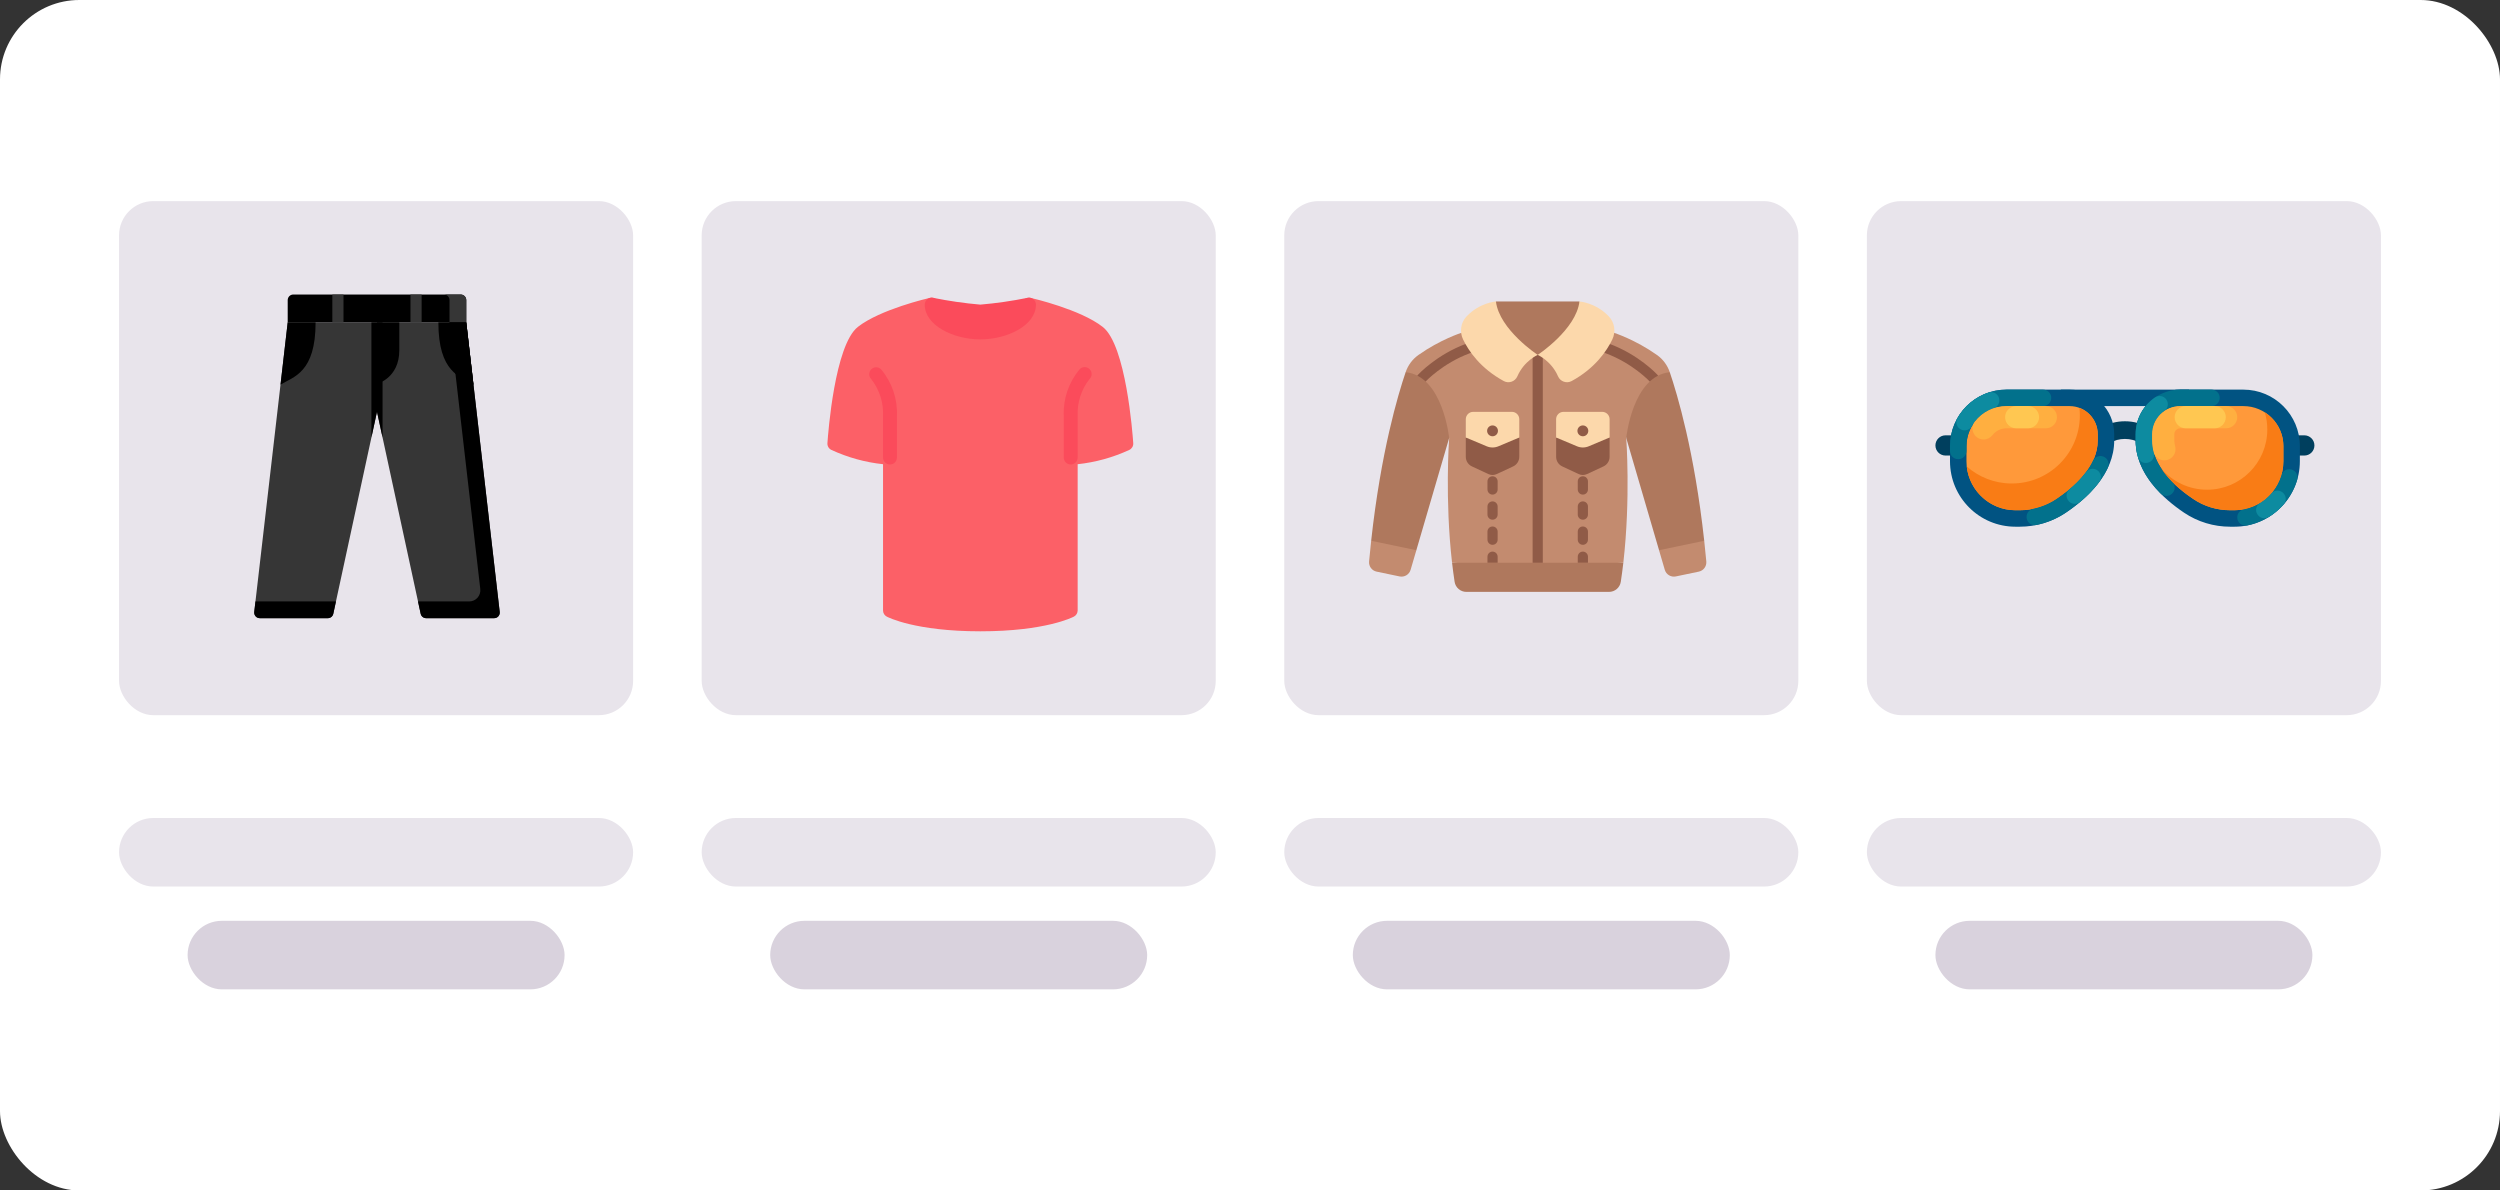 <svg  viewBox="0 0 126 60" fill="none" xmlns="http://www.w3.org/2000/svg" style="background: #fff; border-radius: 4px;">
                                            <rect x="0" y="0" width="126" height="60" fill="#333333" stroke="none"/>
                                            <rect width="126" height="60" rx="4" fill="white"/>
                                            <rect x="6" y="10.136" width="25.909" height="25.909" rx="1.727" fill="#E8E4EB"/>
                                            <path d="M23.5 16.25H14.5L12.814 30.843C12.81 30.883 12.814 30.923 12.826 30.96C12.838 30.998 12.858 31.033 12.884 31.062C12.91 31.092 12.943 31.116 12.979 31.132C13.015 31.148 13.054 31.156 13.094 31.156H16.523C16.587 31.156 16.65 31.134 16.7 31.094C16.75 31.053 16.784 30.997 16.798 30.934L19 20.75L21.202 30.934C21.216 30.997 21.25 31.053 21.3 31.094C21.35 31.134 21.413 31.156 21.477 31.156H24.906C24.946 31.156 24.985 31.148 25.021 31.132C25.057 31.116 25.09 31.092 25.116 31.062C25.142 31.033 25.162 30.998 25.174 30.96C25.186 30.923 25.19 30.883 25.186 30.843L23.5 16.25Z" fill="#363636"/>
                                            <path d="M25.185 30.844C25.189 30.883 25.186 30.923 25.174 30.961C25.162 30.999 25.142 31.033 25.116 31.063C25.09 31.092 25.057 31.116 25.021 31.132C24.985 31.148 24.946 31.156 24.906 31.156H21.478C21.414 31.156 21.351 31.134 21.301 31.094C21.251 31.053 21.216 30.997 21.202 30.934L21.067 30.312H23.649C23.729 30.312 23.807 30.296 23.879 30.263C23.951 30.231 24.016 30.183 24.068 30.124C24.121 30.065 24.16 29.995 24.184 29.919C24.208 29.844 24.215 29.764 24.206 29.685L22.656 16.25H23.5L25.185 30.844Z" fill="black"/>
                                            <path d="M14.781 14.844H23.219C23.293 14.844 23.365 14.873 23.418 14.926C23.47 14.979 23.5 15.05 23.5 15.125V16.25H14.5V15.125C14.5 15.05 14.53 14.979 14.582 14.926C14.635 14.873 14.707 14.844 14.781 14.844Z" fill="black"/>
                                            <path d="M23.5 15.125V16.25H22.656V15.125C22.656 15.05 22.626 14.979 22.574 14.926C22.521 14.874 22.45 14.844 22.375 14.844H23.219C23.293 14.844 23.365 14.874 23.417 14.926C23.47 14.979 23.5 15.05 23.5 15.125Z" fill="#363636"/>
                                            <path d="M19 19.344V16.25H20.125V17.656C20.125 19.062 19 19.344 19 19.344Z" fill="black"/>
                                            <path d="M16.75 14.844H17.312V16.25H16.75V14.844Z" fill="#363636"/>
                                            <path d="M20.688 14.844H21.25V16.25H20.688V14.844Z" fill="#363636"/>
                                            <path d="M23.862 19.385L23.5 16.25H22.094C22.094 18.781 23.201 18.985 23.862 19.385Z" fill="black"/>
                                            <path d="M23.862 19.385L23.5 16.25H22.656L22.954 18.835C23.24 19.045 23.544 19.229 23.862 19.385Z" fill="black"/>
                                            <path d="M14.138 19.385L14.5 16.25H15.906C15.906 18.781 14.799 18.985 14.138 19.385Z" fill="black"/>
                                            <path d="M19 20.75L19.281 22.051V16.25H19H18.719V22.051L19 20.75Z" fill="black"/>
                                            <path d="M12.876 30.312L12.814 30.843C12.81 30.883 12.814 30.923 12.826 30.96C12.838 30.998 12.858 31.033 12.884 31.062C12.91 31.092 12.943 31.116 12.979 31.132C13.015 31.148 13.054 31.156 13.094 31.156H16.523C16.587 31.156 16.65 31.134 16.7 31.094C16.75 31.053 16.784 30.997 16.798 30.934L16.932 30.312H12.876Z" fill="black"/>
                                            <rect x="6" y="41.227" width="25.909" height="3.455" rx="1.727" fill="#E8E4EB"/>
                                            <rect x="9.455" y="46.409" width="19" height="3.455" rx="1.727" fill="#D9D2DD"/>
                                            <rect x="35.364" y="10.136" width="25.909" height="25.909" rx="1.727" fill="#E8E4EB"/>
                                            <g clip-path="url(#clip0_8082_408)">
                                            <path d="M55.581 16.479C54.454 15.593 52.041 15.035 51.939 15.012C51.75 14.969 51.563 15.087 51.52 15.276C51.514 15.301 51.511 15.327 51.511 15.353C51.511 15.826 50.541 16.404 49.409 16.404C48.278 16.404 47.307 15.826 47.307 15.353C47.307 15.246 47.259 15.146 47.175 15.079C47.093 15.011 46.983 14.985 46.879 15.009C46.777 15.032 44.365 15.591 43.236 16.476C42.069 17.397 41.737 21.833 41.702 22.336C41.692 22.478 41.771 22.613 41.9 22.675C42.723 23.056 43.603 23.3 44.505 23.396V30.767C44.505 30.897 44.576 31.015 44.691 31.076C44.748 31.107 46.123 31.818 49.409 31.818C52.695 31.818 54.071 31.107 54.127 31.076C54.242 31.015 54.313 30.897 54.314 30.767V23.396C55.215 23.3 56.095 23.056 56.918 22.675C57.047 22.613 57.126 22.479 57.116 22.336C57.081 21.833 56.749 17.397 55.581 16.479Z" fill="#FC6067"/>
                                            <path d="M44.856 23.411C44.662 23.411 44.505 23.254 44.505 23.06V20.958C44.534 20.289 44.322 19.631 43.907 19.104C43.773 18.965 43.776 18.744 43.916 18.609C44.051 18.478 44.267 18.478 44.402 18.609C44.955 19.264 45.241 20.102 45.206 20.958V23.06C45.206 23.254 45.049 23.411 44.856 23.411Z" fill="#FB4B5B"/>
                                            <path d="M53.964 23.41C53.77 23.41 53.613 23.253 53.613 23.06V20.958C53.578 20.102 53.864 19.264 54.416 18.608C54.551 18.469 54.772 18.465 54.912 18.6C55.051 18.734 55.055 18.956 54.92 19.095C54.917 19.098 54.915 19.101 54.912 19.104C54.497 19.63 54.285 20.288 54.314 20.958V23.06C54.314 23.253 54.157 23.41 53.964 23.41Z" fill="#FB4B5B"/>
                                            <path d="M52.084 15.083C52.004 15.016 51.898 14.989 51.795 15.009C51.007 15.169 50.21 15.284 49.409 15.353C48.608 15.284 47.811 15.169 47.023 15.009C46.92 14.989 46.814 15.016 46.734 15.083C46.653 15.15 46.607 15.248 46.606 15.353C46.606 16.404 48.055 17.105 49.409 17.105C50.763 17.105 52.212 16.404 52.212 15.353C52.211 15.248 52.165 15.15 52.084 15.083Z" fill="#FB4B5B"/>
                                            </g>
                                            <rect x="35.364" y="41.227" width="25.909" height="3.455" rx="1.727" fill="#E8E4EB"/>
                                            <rect x="38.818" y="46.409" width="19" height="3.455" rx="1.727" fill="#D9D2DD"/>
                                            <rect x="64.727" y="10.136" width="25.909" height="25.909" rx="1.727" fill="#E8E4EB"/>
                                            <g clip-path="url(#clip1_8082_408)">
                                            <path d="M70.562 26.816L69.107 27.255C69.069 27.593 69.034 27.941 69.002 28.297C68.98 28.54 69.142 28.76 69.38 28.81L70.539 29.052C70.783 29.103 71.025 28.957 71.095 28.718L71.384 27.731L70.562 26.816Z" fill="#C38B6F"/>
                                            <path d="M84.438 26.816L85.893 27.255C85.931 27.593 85.966 27.941 85.998 28.297C86.02 28.54 85.858 28.76 85.62 28.81L84.462 29.052C84.217 29.103 83.975 28.957 83.905 28.718L83.616 27.731L84.438 26.816Z" fill="#C38B6F"/>
                                            <path d="M81.816 28.363C81.779 28.682 81.737 29.002 81.688 29.322C81.643 29.615 81.391 29.831 81.095 29.831H73.904C73.609 29.831 73.356 29.615 73.312 29.322C73.263 29.002 73.221 28.682 73.184 28.363L77.484 27.795L81.816 28.363Z" fill="#AF785D"/>
                                            <path d="M81.962 22.074C81.962 22.074 82.189 25.11 81.816 28.363H73.184C72.818 25.165 73.03 22.178 73.038 22.077L73.038 22.074L70.844 18.759C70.962 18.41 71.186 18.106 71.486 17.893C72.577 17.12 73.643 16.777 73.643 16.777H81.358C81.358 16.777 82.423 17.12 83.514 17.893C83.815 18.106 84.038 18.41 84.157 18.759L81.962 22.074Z" fill="#C38B6F"/>
                                            <path d="M75.395 15.195H79.604L80.143 16.618L77.5 17.886L74.953 16.541L75.395 15.195Z" fill="#AF785D"/>
                                            <path d="M71.652 19.322C71.59 19.322 71.528 19.3 71.478 19.254C71.374 19.158 71.367 18.996 71.463 18.892C71.502 18.85 72.418 17.867 73.904 17.321C74.037 17.272 74.185 17.34 74.234 17.473C74.282 17.606 74.214 17.753 74.082 17.802C72.711 18.307 71.849 19.23 71.841 19.239C71.79 19.294 71.721 19.322 71.652 19.322Z" fill="#905B47"/>
                                            <path d="M83.348 19.322C83.279 19.322 83.21 19.294 83.159 19.239C83.146 19.225 82.28 18.303 80.919 17.802C80.786 17.753 80.717 17.606 80.766 17.473C80.815 17.34 80.963 17.272 81.096 17.321C82.582 17.867 83.498 18.85 83.537 18.892C83.632 18.996 83.626 19.158 83.522 19.254C83.472 19.3 83.41 19.322 83.348 19.322Z" fill="#905B47"/>
                                            <path d="M77.244 17.886H77.757V28.363H77.244V17.886Z" fill="#905B47"/>
                                            <path d="M81.086 15.948C80.422 15.247 79.605 15.195 79.605 15.195C79.432 16.618 77.5 17.886 77.5 17.886C77.5 17.886 78.186 18.185 78.525 18.967C78.639 19.232 78.957 19.343 79.211 19.205C80.391 18.563 80.981 17.688 81.26 17.11C81.447 16.724 81.382 16.259 81.086 15.948Z" fill="#FCD8AB"/>
                                            <path d="M73.914 15.948C74.578 15.247 75.395 15.195 75.395 15.195C75.568 16.618 77.5 17.886 77.5 17.886C77.5 17.886 76.814 18.185 76.475 18.967C76.36 19.232 76.043 19.343 75.789 19.205C74.609 18.563 74.019 17.688 73.74 17.11C73.553 16.724 73.618 16.259 73.914 15.948Z" fill="#FCD8AB"/>
                                            <path d="M73.038 22.074L71.384 27.731L69.107 27.255C69.598 22.774 70.464 19.875 70.844 18.759C72.722 18.947 73.038 22.074 73.038 22.074Z" fill="#AF785D"/>
                                            <path d="M85.893 27.255L83.616 27.73L81.962 22.074C81.962 22.074 82.278 18.947 84.157 18.759C84.537 19.875 85.403 22.774 85.893 27.255Z" fill="#AF785D"/>
                                            <path d="M74.968 28.363V28.057C74.968 27.916 75.083 27.801 75.224 27.801C75.366 27.801 75.481 27.916 75.481 28.057V28.363H74.968ZM75.224 27.459C75.083 27.459 74.968 27.344 74.968 27.202V26.792C74.968 26.65 75.083 26.535 75.224 26.535C75.366 26.535 75.481 26.65 75.481 26.792V27.202C75.481 27.344 75.366 27.459 75.224 27.459ZM75.224 26.193C75.083 26.193 74.968 26.078 74.968 25.937V25.526C74.968 25.384 75.083 25.27 75.224 25.27C75.366 25.27 75.481 25.384 75.481 25.526V25.937C75.481 26.078 75.366 26.193 75.224 26.193ZM75.224 24.928C75.083 24.928 74.968 24.813 74.968 24.671V24.261C74.968 24.119 75.083 24.004 75.224 24.004C75.366 24.004 75.481 24.119 75.481 24.261V24.671C75.481 24.813 75.366 24.928 75.224 24.928ZM75.224 23.662C75.083 23.662 74.968 23.547 74.968 23.406V22.995C74.968 22.853 75.083 22.738 75.224 22.738C75.366 22.738 75.481 22.853 75.481 22.995V23.406C75.481 23.547 75.366 23.662 75.224 23.662Z" fill="#905B47"/>
                                            <path d="M79.519 28.363V28.057C79.519 27.916 79.634 27.801 79.776 27.801C79.918 27.801 80.033 27.916 80.033 28.057V28.363H79.519ZM79.776 27.459C79.634 27.459 79.519 27.344 79.519 27.202V26.792C79.519 26.65 79.634 26.535 79.776 26.535C79.918 26.535 80.033 26.65 80.033 26.792V27.202C80.033 27.344 79.918 27.459 79.776 27.459ZM79.776 26.193C79.634 26.193 79.519 26.078 79.519 25.937V25.526C79.519 25.384 79.634 25.27 79.776 25.27C79.918 25.27 80.033 25.384 80.033 25.526V25.937C80.033 26.078 79.918 26.193 79.776 26.193ZM79.776 24.928C79.634 24.928 79.519 24.813 79.519 24.671V24.261C79.519 24.119 79.634 24.004 79.776 24.004C79.918 24.004 80.033 24.119 80.033 24.261V24.671C80.033 24.813 79.918 24.928 79.776 24.928ZM79.776 23.662C79.634 23.662 79.519 23.547 79.519 23.406V22.995C79.519 22.853 79.634 22.738 79.776 22.738C79.918 22.738 80.033 22.853 80.033 22.995V23.406C80.033 23.547 79.918 23.662 79.776 23.662Z" fill="#905B47"/>
                                            <path d="M76.572 22.05V23.023C76.572 23.23 76.452 23.418 76.264 23.506L75.432 23.894C75.3 23.955 75.148 23.955 75.016 23.894L74.184 23.506C73.996 23.418 73.876 23.23 73.876 23.023V22.05H76.572Z" fill="#905B47"/>
                                            <path d="M78.429 22.05V23.023C78.429 23.23 78.549 23.418 78.736 23.506L79.568 23.894C79.7 23.955 79.852 23.955 79.984 23.894L80.817 23.506C81.004 23.418 81.124 23.23 81.124 23.023V22.05H78.429Z" fill="#905B47"/>
                                            <path d="M76.572 21.129V22.05L75.52 22.493C75.331 22.573 75.117 22.573 74.928 22.493L73.876 22.05V21.129C73.876 20.924 74.043 20.757 74.249 20.757H76.199C76.405 20.757 76.572 20.924 76.572 21.129Z" fill="#FCD8AB"/>
                                            <path d="M75.497 21.715C75.497 21.866 75.375 21.988 75.224 21.988C75.073 21.988 74.95 21.866 74.95 21.715C74.95 21.564 75.073 21.441 75.224 21.441C75.375 21.441 75.497 21.564 75.497 21.715Z" fill="#905B47"/>
                                            <path d="M78.428 21.129V22.05L79.48 22.493C79.669 22.573 79.883 22.573 80.072 22.493L81.124 22.05V21.129C81.124 20.924 80.957 20.757 80.751 20.757H78.801C78.595 20.757 78.428 20.924 78.428 21.129Z" fill="#FCD8AB"/>
                                            <path d="M80.05 21.715C80.05 21.866 79.927 21.988 79.776 21.988C79.625 21.988 79.502 21.866 79.502 21.715C79.502 21.564 79.625 21.441 79.776 21.441C79.927 21.441 80.05 21.564 80.05 21.715Z" fill="#905B47"/>
                                            </g>
                                            <rect x="64.727" y="41.227" width="25.909" height="3.455" rx="1.727" fill="#E8E4EB"/>
                                            <rect x="68.182" y="46.409" width="19" height="3.455" rx="1.727" fill="#D9D2DD"/>
                                            <rect x="94.091" y="10.136" width="25.909" height="25.909" rx="1.727" fill="#E8E4EB"/>
                                            <path d="M103.865 19.637H110.327V20.467H103.865V19.637Z" fill="#015382"/>
                                            <path d="M115.112 22.45C115.112 22.732 115.34 22.96 115.622 22.96H116.137C116.419 22.96 116.647 22.732 116.647 22.45C116.647 22.169 116.419 21.94 116.137 21.94H115.622C115.34 21.94 115.112 22.169 115.112 22.45Z" fill="#003F5E"/>
                                            <path d="M97.545 22.45C97.545 22.732 97.774 22.96 98.055 22.96H98.57C98.852 22.96 99.08 22.732 99.08 22.45C99.08 22.169 98.852 21.94 98.57 21.94H98.055C97.774 21.94 97.545 22.169 97.545 22.45Z" fill="#003F5E"/>
                                            <path d="M107.877 22.331C107.64 22.194 107.37 22.122 107.096 22.122C106.822 22.122 106.552 22.194 106.315 22.331L105.871 21.559C106.243 21.345 106.666 21.232 107.096 21.232C107.526 21.232 107.95 21.345 108.322 21.559L107.877 22.331Z" fill="#003F5E"/>
                                            <path d="M98.28 22.485V23.247C98.28 25.069 99.757 26.546 101.579 26.546H101.792C102.619 26.546 103.428 26.302 104.115 25.84C105.185 25.119 106.556 23.871 106.556 22.203V21.885C106.556 20.643 105.55 19.637 104.308 19.637H101.128C99.555 19.637 98.28 20.912 98.28 22.485Z" fill="#015382"/>
                                            <path d="M101.578 25.715C100.217 25.715 99.11 24.608 99.11 23.247V22.484C99.11 21.372 100.015 20.467 101.128 20.467H104.308C105.089 20.467 105.725 21.103 105.725 21.885V22.203C105.725 23.485 104.597 24.513 103.65 25.151C103.102 25.52 102.459 25.715 101.792 25.715H101.578Z" fill="#FF993A"/>
                                            <path d="M105.725 21.885V22.203C105.725 23.485 104.597 24.513 103.65 25.151C103.101 25.52 102.459 25.715 101.791 25.715H101.578C100.305 25.715 99.254 24.747 99.124 23.508C99.728 24.043 100.523 24.368 101.395 24.368C103.289 24.368 104.824 22.832 104.824 20.938C104.824 20.809 104.817 20.682 104.803 20.556C105.341 20.758 105.725 21.277 105.725 21.885Z" fill="#F97C15"/>
                                            <path d="M115.913 22.485V23.247C115.913 25.069 114.436 26.546 112.614 26.546H112.401C111.574 26.546 110.765 26.302 110.078 25.84C109.008 25.119 107.637 23.871 107.637 22.203V21.885C107.637 20.643 108.643 19.637 109.885 19.637H113.065C114.638 19.637 115.913 20.912 115.913 22.485Z" fill="#015382"/>
                                            <path d="M112.401 25.715C111.733 25.715 111.09 25.52 110.542 25.151C109.595 24.513 108.467 23.485 108.467 22.203V21.885C108.467 21.103 109.103 20.467 109.885 20.467H113.065C114.177 20.467 115.082 21.372 115.082 22.484V23.247C115.082 24.608 113.975 25.715 112.614 25.715H112.401Z" fill="#FF993A"/>
                                            <path d="M101.127 19.637C99.554 19.637 98.279 20.912 98.279 22.484V22.728C98.279 22.957 98.465 23.143 98.694 23.143C98.924 23.143 99.11 22.957 99.11 22.728V22.484C99.11 21.37 100.013 20.467 101.127 20.467H102.968C103.197 20.467 103.383 20.281 103.383 20.052C103.383 19.822 103.197 19.637 102.968 19.637H101.127Z" fill="#02718C"/>
                                            <path d="M99.374 21.486C99.618 21.058 100.013 20.729 100.487 20.571C100.658 20.514 100.771 20.352 100.766 20.172C100.766 20.169 100.766 20.166 100.766 20.164C100.759 19.886 100.485 19.696 100.221 19.784C99.555 20.008 98.998 20.471 98.654 21.072C98.53 21.288 98.624 21.563 98.854 21.657C98.857 21.658 98.859 21.659 98.862 21.66C99.052 21.738 99.272 21.664 99.374 21.486Z" fill="#0D8BA0"/>
                                            <path d="M106.045 23.027C105.838 22.922 105.586 23.009 105.487 23.218C105.106 24.031 104.331 24.692 103.65 25.15C103.291 25.392 102.891 25.559 102.469 25.646C102.278 25.685 102.14 25.852 102.14 26.048V26.058C102.14 26.316 102.376 26.512 102.63 26.46C103.158 26.352 103.663 26.143 104.114 25.839C104.867 25.332 105.767 24.565 106.236 23.574C106.331 23.373 106.25 23.133 106.052 23.031C106.05 23.03 106.047 23.029 106.045 23.027Z" fill="#02718C"/>
                                            <path d="M105.138 23.793C104.898 24.116 104.604 24.408 104.3 24.664C104.148 24.791 104.112 25.009 104.21 25.18L104.215 25.189C104.343 25.411 104.64 25.462 104.836 25.296C105.181 25.006 105.519 24.668 105.804 24.285C105.925 24.122 105.906 23.894 105.763 23.751C105.761 23.749 105.759 23.747 105.757 23.745C105.579 23.569 105.288 23.592 105.138 23.793Z" fill="#0D8BA0"/>
                                            <path d="M109.472 24.878C109.474 24.877 109.476 24.875 109.478 24.873C109.641 24.714 109.645 24.453 109.485 24.292C108.916 23.719 108.467 23.012 108.467 22.203V21.885C108.467 21.102 109.102 20.467 109.885 20.467H111.458C111.688 20.467 111.874 20.281 111.874 20.052C111.874 19.822 111.688 19.637 111.458 19.637H109.885C108.643 19.637 107.636 20.643 107.636 21.885V22.203C107.636 23.276 108.204 24.176 108.895 24.873C109.053 25.032 109.31 25.035 109.472 24.878Z" fill="#02718C"/>
                                            <path d="M108.315 23.299C108.505 23.218 108.607 23.01 108.551 22.811C108.497 22.615 108.467 22.413 108.467 22.203V21.885C108.467 21.402 108.708 20.975 109.077 20.719C109.223 20.618 109.292 20.438 109.243 20.267L109.239 20.254C109.162 19.985 108.844 19.872 108.613 20.031C108.023 20.436 107.636 21.115 107.636 21.885V22.203C107.636 22.495 107.678 22.775 107.754 23.04C107.821 23.276 108.082 23.398 108.308 23.302C108.31 23.301 108.313 23.3 108.315 23.299Z" fill="#0D8BA0"/>
                                            <path d="M114.982 23.943C114.725 24.816 113.998 25.488 113.095 25.667C112.899 25.706 112.757 25.876 112.757 26.075C112.757 26.335 112.994 26.534 113.249 26.484C114.46 26.248 115.434 25.349 115.779 24.181C115.857 23.915 115.658 23.648 115.38 23.648H115.38C115.196 23.648 115.034 23.767 114.982 23.943Z" fill="#02718C"/>
                                            <path d="M114.473 24.867C114.309 25.055 114.118 25.218 113.906 25.349C113.731 25.456 113.661 25.675 113.742 25.864C113.743 25.866 113.745 25.869 113.746 25.871C113.844 26.099 114.123 26.191 114.335 26.061C114.621 25.886 114.879 25.668 115.099 25.416C115.25 25.243 115.231 24.981 115.058 24.832C115.055 24.83 115.053 24.828 115.051 24.826C114.88 24.679 114.622 24.697 114.473 24.867Z" fill="#0D8BA0"/>
                                            <path d="M115.082 22.484V23.246C115.082 24.608 113.975 25.715 112.614 25.715H112.401C111.734 25.715 111.091 25.52 110.542 25.15C109.975 24.769 109.344 24.247 108.928 23.615C109.484 24.267 110.313 24.681 111.237 24.681C112.913 24.681 114.272 23.322 114.272 21.646C114.272 21.346 114.229 21.056 114.147 20.782C114.709 21.141 115.082 21.77 115.082 22.484Z" fill="#F97C15"/>
                                            <path d="M99.975 22.151C100.149 22.151 100.312 22.068 100.42 21.931C100.584 21.721 100.84 21.586 101.127 21.586H103.112C103.421 21.586 103.671 21.335 103.671 21.026C103.671 20.717 103.421 20.467 103.112 20.467H101.127C100.475 20.467 99.895 20.777 99.526 21.258C99.246 21.623 99.515 22.151 99.975 22.151Z" fill="#FFAF40"/>
                                            <path d="M102.21 20.467H101.617C101.308 20.467 101.057 20.717 101.057 21.026C101.057 21.335 101.308 21.586 101.617 21.586H102.21C102.519 21.586 102.77 21.335 102.77 21.026C102.77 20.717 102.519 20.467 102.21 20.467Z" fill="#FFC751"/>
                                            <path d="M109.885 20.467C109.102 20.467 108.467 21.102 108.467 21.885V22.203C108.467 22.408 108.496 22.607 108.548 22.798C108.645 23.151 109.056 23.312 109.369 23.123L109.379 23.117C109.592 22.988 109.692 22.733 109.627 22.493C109.6 22.394 109.586 22.297 109.586 22.203V21.885C109.586 21.72 109.72 21.586 109.885 21.586H112.197C112.506 21.586 112.757 21.335 112.757 21.026C112.757 20.717 112.506 20.467 112.197 20.467H109.885Z" fill="#FFAF40"/>
                                            <path d="M111.621 20.467H110.161C109.852 20.467 109.602 20.717 109.602 21.026C109.602 21.335 109.852 21.586 110.161 21.586H111.621C111.93 21.586 112.18 21.335 112.18 21.026C112.18 20.717 111.93 20.467 111.621 20.467Z" fill="#FFC751"/>
                                            <rect x="94.091" y="41.227" width="25.909" height="3.455" rx="1.727" fill="#E8E4EB"/>
                                            <rect x="97.545" y="46.409" width="19" height="3.455" rx="1.727" fill="#D9D2DD"/>
                                            <defs>
                                            <clipPath id="clip0_8082_408">
                                            <rect width="16.818" height="16.818" fill="white" transform="translate(41 15)"/>
                                            </clipPath>
                                            <clipPath id="clip1_8082_408">
                                            <rect width="17" height="17" fill="white" transform="translate(69 14)"/>
                                            </clipPath>
                                            </defs>
                                            </svg>